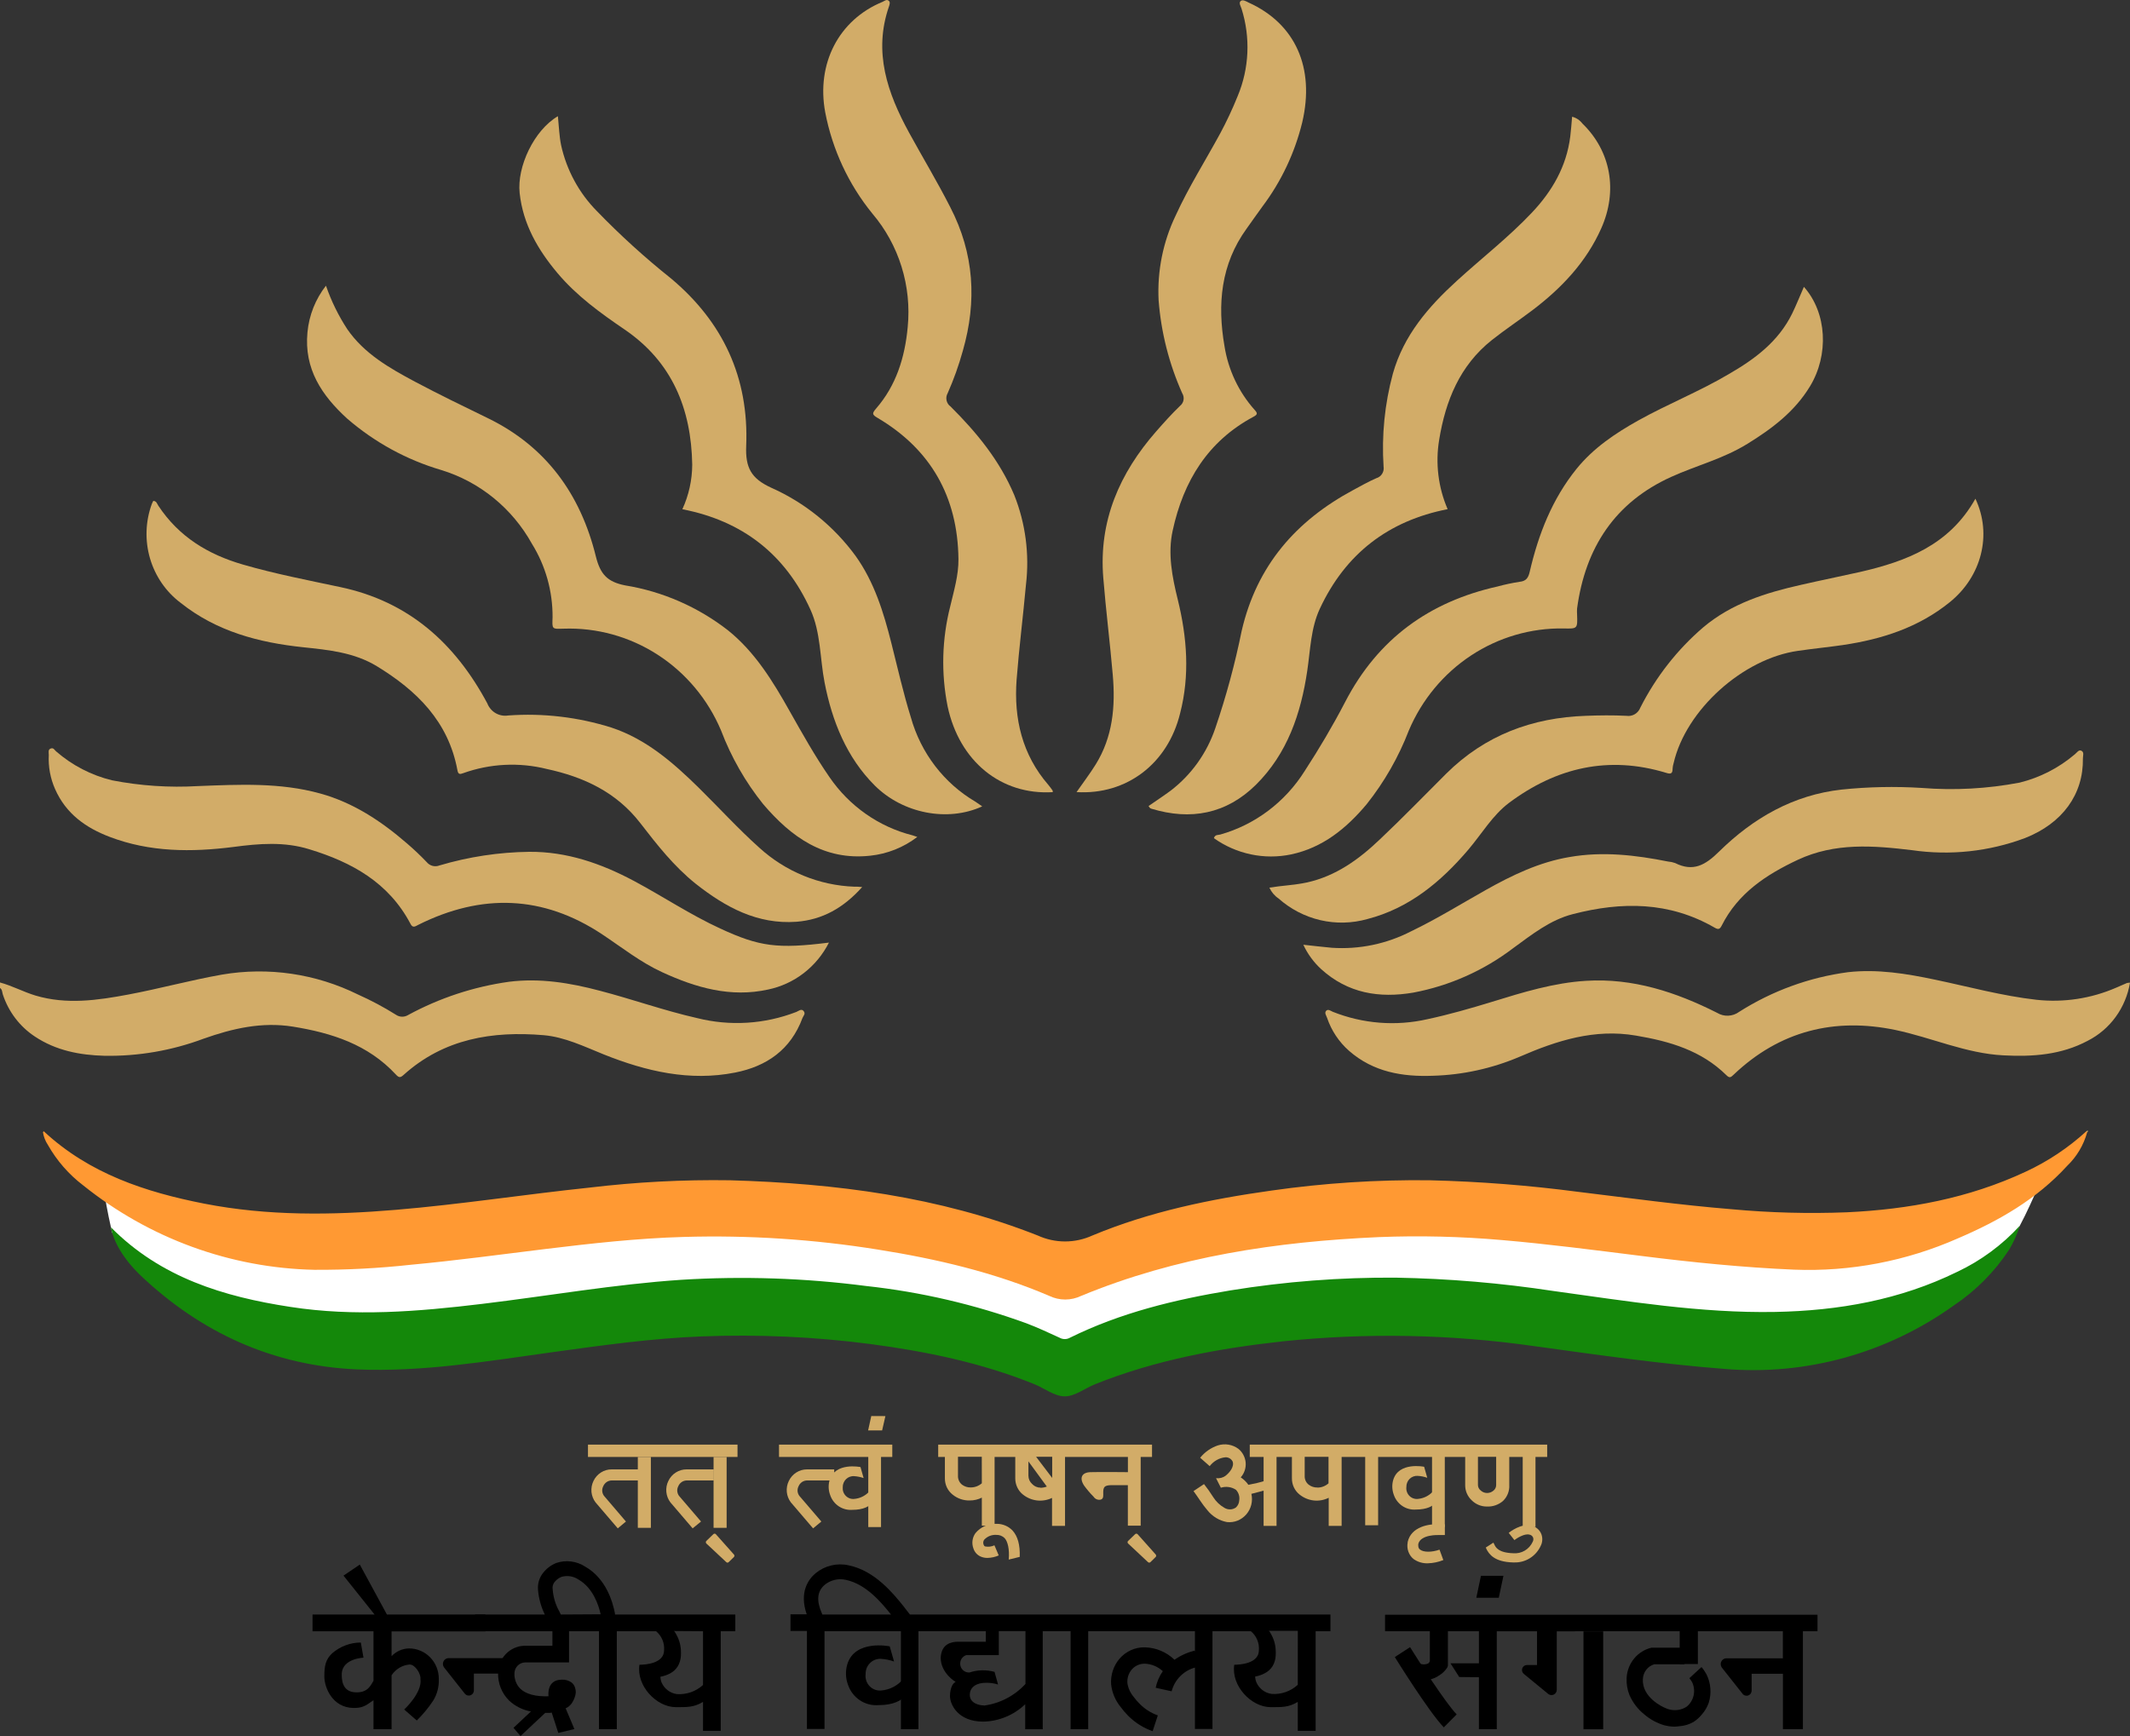 <svg width="92" height="75" viewBox="0 0 92 75" fill="none" xmlns="http://www.w3.org/2000/svg">
<rect x="0" y="0" width="92" height="75" fill="#333333" stroke="none"/>
<g clip-path="url(#clip0_2002_3072)">
<path d="M4.841 53.25C4.841 53.25 4.54 51.917 4.554 51.737C4.569 51.557 9.998 53.708 9.998 53.708L19.644 53.4L28.936 52.15L38.425 52.712L44.307 55.002L49.617 54.405L54.345 52.818L65.591 52.185C65.591 52.185 75.354 52.727 75.408 52.78C75.462 52.833 83.83 53.155 83.83 53.155L88.027 51.315L87.892 51.595C87.892 51.595 87.531 52.415 87.235 52.965L86.968 53.5L84.958 55.127C84.958 55.127 79.494 56.917 79.406 56.928C79.318 56.938 76.339 57.5 76.339 57.5C76.339 57.5 70.251 57.538 70.18 57.5C70.109 57.462 60.674 56.455 60.674 56.455L50.48 57.267C50.48 57.267 46.325 58.17 46.288 58.188C46.251 58.205 43.079 58.295 43.008 58.278C42.937 58.26 30.752 56.148 30.752 56.148L24.453 56.943C24.453 56.943 17.489 58.078 17.369 58.078C17.249 58.078 10.506 57.105 10.506 57.105L6.032 54.5L4.841 53.25Z" fill="white"/>
<path d="M0 42.445C0.527 42.587 1.01 42.852 1.534 43.01C2.88 43.41 4.214 43.215 5.547 42.965C6.88 42.715 8.229 42.345 9.587 42.105C11.588 41.763 13.644 42.065 15.469 42.968C16.029 43.218 16.571 43.507 17.092 43.833C17.17 43.888 17.262 43.92 17.358 43.923C17.453 43.926 17.547 43.901 17.629 43.85C18.985 43.114 20.458 42.628 21.98 42.415C23.32 42.245 24.622 42.462 25.902 42.8C27.311 43.167 28.684 43.66 30.108 43.983C31.53 44.34 33.025 44.248 34.395 43.718C34.493 43.68 34.613 43.56 34.711 43.68C34.809 43.8 34.696 43.885 34.662 43.977C34.152 45.355 33.108 46.07 31.75 46.337C29.789 46.725 27.907 46.285 26.078 45.553C25.232 45.212 24.399 44.803 23.485 44.722C21.279 44.535 19.176 44.867 17.433 46.438C17.291 46.565 17.232 46.565 17.099 46.422C15.893 45.12 14.325 44.623 12.65 44.352C11.31 44.138 10.043 44.43 8.79 44.875C7.42 45.387 5.969 45.637 4.51 45.612C3.449 45.583 2.419 45.388 1.503 44.778C0.855 44.35 0.369 43.711 0.123 42.965C0.091 42.87 0.103 42.75 0 42.682V42.445Z" fill="#D2AC68"/>
<path d="M90.149 48.92C89.996 49.471 89.7 49.969 89.291 50.362C87.97 51.812 86.32 52.75 84.566 53.5C82.339 54.483 79.925 54.945 77.501 54.852C75.295 54.758 73.089 54.535 70.903 54.26C68.89 54.01 66.883 53.745 64.861 53.572C63.098 53.418 61.328 53.375 59.561 53.445C55.149 53.64 50.818 54.282 46.697 55.985C46.482 56.088 46.247 56.142 46.01 56.142C45.772 56.142 45.537 56.088 45.322 55.985C42.949 54.97 40.459 54.388 37.925 53.985C35.149 53.539 32.34 53.356 29.532 53.438C27.529 53.495 25.541 53.718 23.553 53.96C21.619 54.197 19.688 54.46 17.746 54.64C16.363 54.792 14.971 54.865 13.579 54.858C9.949 54.781 6.443 53.5 3.591 51.208C2.971 50.736 2.452 50.141 2.066 49.458C1.957 49.293 1.885 49.106 1.855 48.91L1.89 48.873C3.858 50.705 6.28 51.5 8.824 52C11.567 52.535 14.329 52.5 17.099 52.267C19.869 52.035 22.671 51.6 25.46 51.307C27.476 51.066 29.505 50.959 31.534 50.99C36.076 51.123 40.552 51.69 44.82 53.375C45.192 53.545 45.595 53.633 46.002 53.633C46.41 53.633 46.813 53.545 47.185 53.375C49.661 52.343 52.271 51.807 54.916 51.435C57.182 51.111 59.469 50.962 61.757 50.99C63.901 51.043 66.04 51.21 68.167 51.49C70.373 51.758 72.579 52.06 74.785 52.24C76.444 52.394 78.11 52.438 79.773 52.373C82.44 52.248 85.036 51.767 87.487 50.623C88.446 50.18 89.332 49.589 90.115 48.873L90.149 48.92Z" fill="#FF9933"/>
<path d="M4.79 53.02C6.937 55.193 9.66 56.02 12.538 56.46C15.305 56.89 18.065 56.663 20.823 56.33C23.691 55.985 26.539 55.483 29.421 55.29C32.086 55.124 34.76 55.214 37.407 55.557C39.773 55.814 42.101 56.356 44.342 57.172C44.832 57.358 45.3 57.578 45.773 57.795C45.84 57.832 45.914 57.851 45.99 57.851C46.066 57.851 46.141 57.832 46.207 57.795C48.413 56.705 50.752 56.145 53.142 55.748C55.507 55.364 57.899 55.18 60.294 55.197C62.57 55.238 64.842 55.43 67.094 55.773C70.28 56.21 73.454 56.737 76.68 56.678C79.408 56.625 82.058 56.163 84.543 54.943C85.559 54.463 86.475 53.788 87.24 52.955C87.127 53.322 86.969 53.673 86.772 54C86.145 54.95 85.34 55.762 84.401 56.39C81.515 58.463 78.007 59.436 74.489 59.14C71.739 58.928 69.01 58.532 66.277 58.157C62.679 57.642 59.033 57.571 55.419 57.947C52.654 58.25 49.925 58.75 47.308 59.797C46.861 59.975 46.425 60.328 45.984 60.325C45.543 60.322 45.106 59.972 44.66 59.792C42.386 58.873 40.003 58.383 37.594 58.065C35.179 57.75 32.743 57.64 30.311 57.735C28.162 57.818 26.036 58.117 23.909 58.41C21.087 58.8 18.271 59.282 15.406 59.16C11.817 59 8.702 57.595 6.072 55.102C5.312 54.37 4.902 53.633 4.79 53.02Z" fill="#14880A"/>
<path d="M46.499 34.22C46.793 33.797 47.08 33.422 47.328 33.022C48.063 31.835 48.183 30.522 48.063 29.155C47.943 27.757 47.766 26.365 47.654 24.967C47.45 22.497 48.362 20.435 49.945 18.63C50.274 18.255 50.61 17.88 50.968 17.535C51.048 17.472 51.103 17.381 51.12 17.279C51.137 17.177 51.116 17.072 51.061 16.985C50.495 15.717 50.15 14.358 50.043 12.97C49.98 11.707 50.234 10.448 50.779 9.312C51.34 8.085 52.061 6.947 52.703 5.765C52.984 5.242 53.236 4.704 53.458 4.152C53.958 2.957 54.017 1.619 53.627 0.382C53.595 0.272 53.495 0.132 53.585 0.047C53.676 -0.038 53.831 0.062 53.933 0.112C55.951 1.025 56.801 2.93 56.247 5.285C55.926 6.602 55.342 7.838 54.532 8.915C54.299 9.232 54.076 9.557 53.845 9.877C52.73 11.415 52.575 13.145 52.889 14.955C53.051 15.981 53.503 16.936 54.188 17.705C54.321 17.852 54.326 17.907 54.137 18.007C52.176 19.057 51.117 20.775 50.651 22.922C50.431 23.922 50.629 24.922 50.872 25.907C51.272 27.537 51.397 29.172 50.972 30.817C50.438 33 48.654 34.35 46.499 34.22Z" fill="#D2AC68"/>
<path d="M45.472 34.222C43.239 34.358 41.437 32.892 40.93 30.517C40.644 29.084 40.683 27.603 41.045 26.188C41.202 25.517 41.405 24.852 41.398 24.157C41.368 21.455 40.194 19.407 37.907 18.055C37.662 17.913 37.662 17.86 37.839 17.652C38.709 16.652 39.084 15.443 39.206 14.133C39.293 13.252 39.202 12.364 38.94 11.521C38.678 10.678 38.25 9.898 37.682 9.23C36.655 7.97 35.954 6.468 35.645 4.86C35.25 2.76 36.223 0.86 38.118 0.08C38.206 0.042 38.304 -0.055 38.4 0.045C38.459 0.105 38.42 0.195 38.4 0.27C37.711 2.25 38.331 4.02 39.265 5.73C39.854 6.807 40.491 7.862 41.045 8.952C42.079 10.953 42.202 13.012 41.587 15.155C41.414 15.78 41.196 16.391 40.934 16.983C40.879 17.077 40.861 17.189 40.884 17.297C40.907 17.405 40.968 17.5 41.057 17.562C42.182 18.68 43.18 19.895 43.807 21.385C44.295 22.609 44.469 23.939 44.315 25.25C44.19 26.622 44.016 28 43.91 29.36C43.783 31.05 44.155 32.61 45.278 33.905C45.347 33.983 45.406 34.072 45.467 34.155C45.471 34.177 45.473 34.2 45.472 34.222Z" fill="#D2AC68"/>
<path d="M42.425 34.837C40.925 35.525 38.993 35.142 37.782 33.935C36.572 32.727 35.941 31.163 35.615 29.483C35.412 28.433 35.454 27.323 35.005 26.337C33.914 23.93 32.051 22.5 29.473 22C29.75 21.397 29.896 20.741 29.899 20.075C29.858 17.652 29.024 15.633 26.985 14.24C25.936 13.525 24.906 12.783 24.075 11.793C23.244 10.803 22.59 9.695 22.445 8.34C22.323 7.202 23.068 5.622 24.097 5.02C24.142 5.452 24.154 5.872 24.235 6.27C24.473 7.351 25.01 8.34 25.781 9.12C26.786 10.159 27.855 11.131 28.983 12.03C31.23 13.912 32.35 16.317 32.23 19.262C32.191 20.205 32.446 20.67 33.299 21.065C34.752 21.709 36.015 22.729 36.961 24.025C37.763 25.15 38.165 26.453 38.498 27.775C38.77 28.852 39.013 29.935 39.344 30.997C39.774 32.533 40.774 33.838 42.131 34.635C42.219 34.693 42.302 34.75 42.425 34.837Z" fill="#D2AC68"/>
<path d="M49.609 34.822C49.931 34.597 50.257 34.385 50.57 34.153C51.459 33.47 52.129 32.533 52.492 31.46C52.962 30.084 53.343 28.677 53.632 27.25C54.286 24.427 55.98 22.5 58.441 21.175C58.774 20.995 59.105 20.808 59.451 20.657C59.554 20.628 59.642 20.56 59.699 20.468C59.756 20.375 59.778 20.265 59.76 20.157C59.672 18.806 59.808 17.448 60.162 16.142C60.63 14.48 61.701 13.248 62.927 12.13C64.003 11.148 65.155 10.255 66.16 9.193C67.042 8.262 67.662 7.192 67.824 5.895C67.858 5.622 67.876 5.345 67.903 5.043C68.08 5.087 68.237 5.191 68.349 5.338C69.574 6.527 69.888 8.235 69.162 9.865C68.51 11.33 67.447 12.445 66.201 13.393C65.618 13.835 65.005 14.24 64.432 14.695C63.059 15.787 62.439 17.3 62.162 18.997C61.993 20.012 62.12 21.056 62.527 21.997C59.968 22.497 58.115 23.92 57.007 26.297C56.617 27.133 56.598 28.07 56.465 28.97C56.191 30.832 55.602 32.56 54.247 33.903C52.965 35.167 51.428 35.453 49.732 34.938C49.707 34.93 49.683 34.917 49.663 34.9C49.644 34.876 49.626 34.85 49.609 34.822Z" fill="#D2AC68"/>
<path d="M14.079 12.342C14.308 13.005 14.617 13.636 14.999 14.22C15.734 15.285 16.825 15.902 17.92 16.488C18.957 17.038 20.014 17.552 21.07 18.065C23.58 19.285 25.075 21.348 25.737 24.04C25.928 24.805 26.227 25.137 27.002 25.29C28.615 25.552 30.139 26.218 31.439 27.227C32.608 28.165 33.38 29.427 34.11 30.727C34.655 31.692 35.194 32.657 35.826 33.572C36.683 34.825 37.956 35.719 39.41 36.087C39.456 36.1 39.503 36.117 39.621 36.157C39.027 36.611 38.324 36.891 37.586 36.968C35.603 37.185 34.181 36.17 32.963 34.74C32.196 33.785 31.582 32.711 31.145 31.56C30.577 30.213 29.623 29.072 28.409 28.287C27.195 27.502 25.777 27.109 24.34 27.16C23.823 27.177 23.85 27.18 23.867 26.66C23.873 25.54 23.564 24.442 22.977 23.495C22.123 21.955 20.717 20.812 19.055 20.305C17.564 19.866 16.18 19.109 14.996 18.085C13.9 17.085 13.128 15.94 13.28 14.355C13.349 13.619 13.627 12.92 14.079 12.342Z" fill="#D2AC68"/>
<path d="M77.915 12.393C78.913 13.512 79.004 15.335 78.175 16.695C77.511 17.788 76.535 18.52 75.479 19.172C74.423 19.825 73.273 20.108 72.185 20.602C69.76 21.7 68.474 23.652 68.118 26.29C68.112 26.373 68.112 26.457 68.118 26.54C68.14 27.165 68.14 27.165 67.537 27.15C66.12 27.127 64.728 27.534 63.537 28.319C62.347 29.105 61.412 30.232 60.85 31.56C60.408 32.709 59.794 33.781 59.032 34.74C58.152 35.792 57.125 36.625 55.762 36.913C55.189 37.032 54.598 37.031 54.026 36.91C53.453 36.789 52.91 36.551 52.431 36.21C52.485 36.045 52.614 36.08 52.703 36.055C54.211 35.63 55.512 34.65 56.355 33.305C56.98 32.343 57.566 31.355 58.095 30.337C59.517 27.587 61.75 25.992 64.684 25.337C64.997 25.252 65.315 25.184 65.635 25.135C65.927 25.105 66.013 24.957 66.074 24.695C66.449 23.078 67.042 21.562 68.089 20.262C68.824 19.352 69.765 18.723 70.761 18.165C72.038 17.453 73.398 16.915 74.665 16.165C75.793 15.515 76.815 14.758 77.411 13.54C77.587 13.178 77.737 12.797 77.915 12.393Z" fill="#D2AC68"/>
<path d="M37.24 38.322C36.429 39.227 35.525 39.733 34.404 39.822C32.716 39.945 31.336 39.195 30.049 38.18C29.112 37.43 28.384 36.502 27.661 35.565C26.622 34.218 25.21 33.565 23.612 33.22C22.417 32.923 21.164 32.987 20.004 33.403C19.869 33.453 19.793 33.462 19.759 33.282C19.369 31.163 17.994 29.83 16.278 28.782C15.298 28.185 14.192 28.078 13.092 27.962C11.177 27.76 9.356 27.282 7.804 26.045C7.17 25.569 6.706 24.895 6.48 24.126C6.255 23.356 6.281 22.533 6.554 21.78C6.571 21.733 6.598 21.688 6.62 21.64C6.76 21.64 6.787 21.77 6.839 21.848C7.726 23.19 8.988 23.955 10.493 24.39C11.883 24.793 13.297 25.065 14.707 25.365C17.648 25.988 19.653 27.782 21.048 30.387C21.118 30.566 21.244 30.715 21.408 30.81C21.572 30.905 21.762 30.94 21.948 30.91C23.456 30.801 24.971 30.979 26.416 31.435C27.919 31.935 29.083 32.953 30.193 34.045C31.064 34.903 31.885 35.807 32.797 36.623C33.932 37.657 35.386 38.253 36.907 38.307C36.988 38.3 37.064 38.31 37.24 38.322Z" fill="#D2AC68"/>
<path d="M85.323 21.545C86.059 23.105 85.581 24.91 84.22 26.012C82.86 27.115 81.279 27.617 79.597 27.867C78.953 27.96 78.308 28.023 77.663 28.117C75.276 28.453 72.817 30.672 72.288 32.968C72.264 33.044 72.249 33.123 72.244 33.203C72.244 33.43 72.165 33.453 71.954 33.385C69.481 32.635 67.226 33.155 65.179 34.685C64.464 35.222 64 36.025 63.422 36.705C62.233 38.102 60.863 39.24 59.059 39.705C58.397 39.892 57.7 39.908 57.031 39.753C56.361 39.597 55.74 39.275 55.223 38.815C55.051 38.7 54.915 38.538 54.828 38.347C55.375 38.258 55.914 38.24 56.444 38.125C57.699 37.85 58.699 37.125 59.608 36.255C60.588 35.33 61.515 34.37 62.464 33.425C64.14 31.76 66.184 31.003 68.491 30.925C69.077 30.902 69.663 30.895 70.249 30.925C70.374 30.944 70.502 30.92 70.612 30.855C70.721 30.79 70.806 30.688 70.852 30.567C71.523 29.244 72.443 28.068 73.56 27.108C74.786 26.07 76.271 25.608 77.788 25.267C78.636 25.073 79.489 24.9 80.34 24.71C82.343 24.25 84.201 23.547 85.323 21.545Z" fill="#D2AC68"/>
<path d="M56.294 40.815C56.735 40.862 57.132 40.91 57.52 40.945C58.705 41.026 59.891 40.78 60.951 40.233C62.062 39.7 63.103 39.053 64.174 38.45C65.317 37.807 66.488 37.245 67.792 37.025C69.224 36.775 70.638 36.938 72.048 37.22C72.151 37.228 72.254 37.25 72.352 37.285C73.131 37.675 73.656 37.38 74.256 36.785C75.727 35.34 77.457 34.345 79.536 34.112C80.688 33.992 81.848 33.968 83.004 34.04C84.418 34.154 85.841 34.076 87.235 33.81C88.112 33.593 88.928 33.174 89.62 32.585C89.704 32.52 89.789 32.367 89.909 32.438C90.029 32.508 89.963 32.655 89.966 32.77C89.99 34.312 89.088 35.565 87.468 36.205C85.91 36.788 84.235 36.968 82.593 36.73C80.911 36.528 79.259 36.395 77.653 37.145C76.291 37.785 75.072 38.58 74.362 39.992C74.283 40.15 74.212 40.165 74.062 40.078C72.102 38.945 70.047 38.945 67.935 39.492C66.954 39.742 66.165 40.375 65.361 40.96C64.085 41.931 62.607 42.589 61.042 42.883C59.571 43.133 58.216 42.913 57.066 41.87C56.743 41.574 56.48 41.215 56.294 40.815Z" fill="#D2AC68"/>
<path d="M35.804 40.722C35.542 41.24 35.17 41.69 34.715 42.041C34.26 42.392 33.733 42.634 33.174 42.75C31.564 43.105 30.064 42.675 28.6 42C27.666 41.572 26.867 40.935 26.017 40.37C23.453 38.665 20.793 38.593 18.07 39.953C17.938 40.02 17.825 40.112 17.727 39.905C16.786 38.127 15.197 37.25 13.371 36.693C12.283 36.352 11.185 36.443 10.084 36.59C8.273 36.82 6.478 36.818 4.738 36.155C3.706 35.763 2.848 35.155 2.378 34.087C2.174 33.626 2.081 33.121 2.108 32.615C2.108 32.517 2.064 32.383 2.191 32.337C2.319 32.292 2.353 32.405 2.422 32.46C3.118 33.065 3.944 33.493 4.834 33.71C6.06 33.95 7.311 34.033 8.557 33.96C10.322 33.892 12.097 33.8 13.829 34.28C15.254 34.672 16.46 35.47 17.57 36.43C17.869 36.686 18.156 36.957 18.428 37.242C18.494 37.323 18.583 37.381 18.683 37.407C18.783 37.433 18.888 37.426 18.984 37.388C20.246 37.014 21.551 36.816 22.864 36.8C24.477 36.788 25.956 37.3 27.367 38.05C28.622 38.72 29.819 39.52 31.105 40.112C32.806 40.9 33.581 41 35.804 40.722Z" fill="#D2AC68"/>
<path d="M92 42.453C91.911 42.989 91.699 43.496 91.381 43.933C91.064 44.369 90.649 44.723 90.171 44.965C89.027 45.575 87.794 45.66 86.529 45.593C84.909 45.51 83.43 44.825 81.872 44.498C79.249 43.95 76.871 44.53 74.876 46.432C74.758 46.545 74.704 46.585 74.572 46.455C73.484 45.38 72.121 44.987 70.665 44.74C68.876 44.432 67.248 44.953 65.637 45.653C64.448 46.16 63.176 46.439 61.887 46.475C60.578 46.525 59.316 46.315 58.269 45.398C57.834 45.015 57.505 44.522 57.318 43.968C57.286 43.873 57.196 43.763 57.279 43.67C57.362 43.578 57.473 43.67 57.563 43.71C58.867 44.23 60.293 44.342 61.659 44.03C62.6 43.828 63.525 43.562 64.446 43.28C65.775 42.87 67.108 42.458 68.508 42.373C70.528 42.248 72.385 42.858 74.165 43.755C74.31 43.844 74.478 43.888 74.647 43.88C74.816 43.873 74.979 43.816 75.116 43.715C76.546 42.806 78.15 42.222 79.82 42C81.085 41.858 82.332 42.06 83.573 42.322C85.043 42.63 86.475 43.025 87.965 43.193C89.134 43.32 90.315 43.141 91.397 42.672C91.554 42.608 91.708 42.535 91.863 42.47C91.908 42.46 91.954 42.454 92 42.453Z" fill="#D2AC68"/>
<path d="M90.115 48.885C90.132 48.867 90.159 48.835 90.162 48.835C90.204 48.867 90.181 48.895 90.15 48.92L90.115 48.885Z" fill="#D2AC68"/>
<path d="M62.361 74.625C61.716 73.957 60.304 71.683 60.245 71.588L60.904 71.16C61.299 71.797 62.432 73.56 62.917 74.065L62.361 74.625Z" fill="black"/>
<path d="M61.537 72.578C61.392 72.575 61.247 72.553 61.108 72.513L61.319 71.87C61.434 71.916 61.562 71.916 61.677 71.87C61.715 71.847 61.743 71.81 61.758 71.767V70.377H62.539V71.843C62.542 71.879 62.542 71.916 62.539 71.953C62.535 71.985 62.525 72.017 62.508 72.045C62.415 72.188 62.291 72.306 62.145 72.39L62.101 72.42C61.931 72.526 61.736 72.581 61.537 72.578Z" fill="black"/>
<path d="M63.027 72.45L62.65 71.858H63.878V70.355H64.65V74.705H63.878V72.46L63.027 72.45Z" fill="black"/>
<path d="M68.028 70.478H67.241V73C67.241 73.043 67.229 73.086 67.206 73.123C67.183 73.159 67.151 73.189 67.113 73.208C67.075 73.227 67.032 73.234 66.989 73.23C66.947 73.226 66.907 73.209 66.873 73.183C66.68 73.028 66.189 72.623 65.817 72.315C65.783 72.287 65.758 72.249 65.746 72.206C65.734 72.163 65.736 72.118 65.75 72.076C65.765 72.034 65.792 71.998 65.827 71.972C65.863 71.946 65.906 71.933 65.949 71.933H66.388V70.475H64.496V69.93H68.02" fill="black"/>
<path d="M77.872 70.412V74.705H77.009V72.31H75.658V73.03C75.659 73.077 75.645 73.124 75.619 73.162C75.593 73.201 75.555 73.231 75.511 73.246C75.468 73.262 75.42 73.263 75.376 73.25C75.331 73.237 75.292 73.21 75.263 73.172C74.947 72.772 74.528 72.245 74.366 72.037C74.341 72.001 74.325 71.958 74.322 71.913C74.318 71.868 74.326 71.823 74.346 71.783C74.365 71.742 74.395 71.708 74.431 71.683C74.468 71.659 74.511 71.644 74.555 71.642H77.006V70.407" fill="black"/>
<path d="M69.246 70.478H68.395V74.707H69.246V70.478Z" fill="black"/>
<path d="M73.335 70.445H72.55V71.89H73.335V70.445Z" fill="black"/>
<path d="M72.283 74.595C72.151 74.59 72.019 74.57 71.891 74.537C71.573 74.444 71.277 74.284 71.023 74.067C70.745 73.846 70.525 73.558 70.381 73.23C70.287 72.997 70.245 72.746 70.258 72.495C70.272 72.187 70.385 71.892 70.579 71.655C70.773 71.418 71.037 71.252 71.332 71.183H71.369H72.756V71.9H71.45C71.312 71.941 71.191 72.025 71.103 72.14C71.015 72.256 70.965 72.396 70.959 72.543C70.918 73.335 71.825 73.752 71.94 73.793C71.997 73.821 72.057 73.842 72.119 73.855C72.243 73.885 72.373 73.89 72.499 73.869C72.625 73.847 72.746 73.8 72.854 73.73C73.004 73.607 73.109 73.435 73.152 73.243C73.194 73.051 73.171 72.85 73.087 72.672C73.074 72.649 73.059 72.626 73.043 72.605L73.031 72.585C73.012 72.555 72.992 72.527 72.969 72.5L73.491 72.02C73.54 72.073 73.583 72.131 73.621 72.192C73.651 72.237 73.679 72.283 73.705 72.33C73.897 72.713 73.932 73.158 73.803 73.567C73.737 73.752 73.637 73.922 73.509 74.067C73.405 74.195 73.283 74.304 73.146 74.392C72.96 74.499 72.753 74.561 72.54 74.575C72.455 74.588 72.369 74.595 72.283 74.595Z" fill="black"/>
<path d="M64.736 69.028H63.765L63.966 68.078H64.937L64.736 69.028Z" fill="black"/>
<path d="M17.666 71.215C17.525 71.218 17.386 71.248 17.257 71.306C17.128 71.363 17.011 71.446 16.913 71.55V70.48H20.968V69.75H16.712L15.541 67.593L14.837 68.07L16.178 69.75H13.499V70.475H16.132V72.612C16.024 72.775 15.909 73.138 15.357 73.112C14.742 73.09 14.761 72.498 14.761 72.295C14.803 71.645 15.7 71.615 15.7 71.615L15.585 70.96C15.13 70.961 14.691 71.127 14.345 71.427C14.063 71.695 14.009 71.965 14.009 72.427C14.009 72.89 14.347 73.772 15.266 73.787C15.639 73.787 15.757 73.72 16.132 73.453V74.703H16.913V72.375C17 72.242 17.116 72.132 17.251 72.051C17.386 71.971 17.537 71.922 17.693 71.91C17.938 71.91 18.183 72.323 18.161 72.532C18.249 73.127 17.458 73.855 17.458 73.855L18.002 74.328C18.266 74.069 18.502 73.784 18.708 73.475C18.883 73.192 18.968 72.862 18.953 72.528C18.953 72.355 18.921 72.184 18.856 72.024C18.792 71.865 18.697 71.72 18.577 71.598C18.458 71.476 18.316 71.379 18.159 71.314C18.003 71.248 17.835 71.214 17.666 71.215Z" fill="black"/>
<path d="M24.613 70.472H25.872V74.705H26.642V70.472H28.338C28.456 70.57 28.549 70.696 28.61 70.838C28.67 70.98 28.695 71.135 28.684 71.29C28.684 71.87 27.873 71.92 27.62 71.92C27.478 72.83 28.355 73.752 29.189 73.752C29.662 73.752 29.966 73.767 30.365 73.525V74.775H31.13V70.472H31.76V69.75H26.564C26.565 69.74 26.565 69.73 26.564 69.72C26.463 69.175 26.162 68.188 25.282 67.685C25.097 67.564 24.888 67.487 24.669 67.459C24.451 67.431 24.23 67.454 24.022 67.525C23.8 67.615 23.605 67.762 23.456 67.953C23.289 68.163 23.212 68.433 23.24 68.703C23.272 69.067 23.371 69.422 23.532 69.75H20.519V70.472H23.843M24.223 69.75C24.205 69.706 24.185 69.663 24.162 69.623C23.996 69.33 23.897 69.002 23.872 68.665C23.863 68.611 23.864 68.555 23.877 68.502C23.89 68.449 23.913 68.399 23.946 68.355C24.026 68.252 24.132 68.172 24.252 68.123C24.376 68.087 24.506 68.079 24.632 68.099C24.759 68.12 24.881 68.168 24.988 68.24C25.62 68.603 25.86 69.36 25.944 69.74L24.223 69.75ZM30.365 70.472V72.795C30.212 72.934 30.034 73.04 29.839 73.108C29.645 73.175 29.44 73.202 29.235 73.188C29.093 73.169 28.957 73.113 28.842 73.025C28.726 72.938 28.635 72.821 28.576 72.688C28.543 72.608 28.526 72.523 28.525 72.438C28.672 72.412 28.814 72.363 28.946 72.293C29.079 72.223 29.191 72.12 29.272 71.993C29.354 71.855 29.401 71.698 29.41 71.537C29.414 71.454 29.414 71.371 29.41 71.287C29.395 71.033 29.318 70.786 29.186 70.57C29.186 70.555 29.125 70.463 29.108 70.463L30.365 70.472Z" fill="black"/>
<path d="M39.663 70.47H42.58V70.925H41.388C41.075 70.925 40.665 71.025 40.631 71.61C40.631 72.293 41.278 72.662 41.278 72.662C41.021 72.785 41.033 73.278 41.033 73.278C41.033 73.63 41.369 74.377 42.469 74.377C43.143 74.364 43.788 74.097 44.281 73.627V74.707H45.038V70.47H46.242V74.705H47.002V70.47H51.612V71.368L51.6 71.312C51.288 71.386 50.993 71.519 50.73 71.705C50.383 71.371 49.927 71.179 49.45 71.168C49.242 71.163 49.035 71.205 48.844 71.292C48.653 71.378 48.484 71.507 48.347 71.668C48.092 71.972 47.964 72.368 47.992 72.767C48.031 73.123 48.172 73.46 48.396 73.735C48.498 73.876 48.611 74.008 48.734 74.13C49.032 74.428 49.391 74.653 49.786 74.79L50.009 74.108C49.714 74.004 49.445 73.833 49.225 73.608C49.128 73.514 49.04 73.412 48.962 73.302C48.82 73.135 48.727 72.93 48.695 72.71C48.687 72.605 48.7 72.499 48.732 72.398C48.765 72.298 48.816 72.205 48.884 72.125C48.955 72.044 49.042 71.98 49.14 71.936C49.238 71.893 49.344 71.872 49.45 71.875C49.737 71.886 50.012 72.001 50.225 72.198C50.075 72.412 49.969 72.657 49.916 72.915L50.605 73.067C50.67 72.822 50.797 72.597 50.974 72.418C51.151 72.238 51.371 72.108 51.612 72.043V74.695H52.37V70.472H54.029C54.147 70.57 54.24 70.696 54.3 70.838C54.361 70.98 54.386 71.135 54.375 71.29C54.375 71.87 53.563 71.92 53.311 71.92C53.169 72.83 54.046 73.752 54.88 73.752C55.353 73.752 55.657 73.767 56.054 73.525V74.775H56.826V70.472H57.465V69.75H39.302C39.226 69.645 39.057 69.445 39.011 69.375C38.582 68.845 37.785 67.855 36.655 67.625C36.407 67.569 36.15 67.571 35.902 67.63C35.655 67.69 35.424 67.805 35.226 67.968C34.929 68.218 34.508 68.772 34.844 69.74H34.143V70.46H34.853V74.695H35.613V70.47H39.663ZM35.518 69.75C35.513 69.732 35.506 69.714 35.498 69.698C35.253 69.142 35.297 68.74 35.626 68.463C35.751 68.362 35.896 68.291 36.051 68.254C36.206 68.217 36.367 68.216 36.523 68.25C37.415 68.433 38.084 69.25 38.484 69.75H35.518ZM42.494 73.677C42.295 73.677 41.888 73.585 41.888 73.22C41.888 72.855 42.222 72.7 42.572 72.7C42.754 72.694 42.935 72.719 43.109 72.775L42.957 72.228C42.6 72.129 42.223 72.138 41.871 72.255C41.78 72.26 41.69 72.231 41.617 72.174C41.545 72.117 41.496 72.034 41.479 71.942C41.462 71.851 41.478 71.756 41.524 71.675C41.571 71.595 41.644 71.534 41.731 71.505H43.141V70.468H44.293V72.75C43.818 73.265 43.182 73.596 42.494 73.685V73.677ZM56.054 72.787C55.901 72.927 55.723 73.033 55.529 73.1C55.335 73.168 55.13 73.195 54.926 73.18C54.783 73.161 54.648 73.105 54.532 73.018C54.417 72.93 54.325 72.814 54.267 72.68C54.234 72.601 54.216 72.516 54.213 72.43C54.36 72.405 54.502 72.356 54.634 72.285C54.768 72.216 54.881 72.113 54.963 71.985C55.045 71.847 55.092 71.691 55.1 71.53C55.106 71.447 55.106 71.363 55.1 71.28C55.087 71.026 55.012 70.779 54.88 70.562C54.88 70.547 54.818 70.455 54.801 70.455H56.056L56.054 72.787Z" fill="black"/>
<path d="M78.502 69.76H59.824V70.472H78.502V69.76Z" fill="black"/>
<path d="M24.708 73.567C24.751 73.499 24.788 73.426 24.816 73.35C24.846 73.275 24.864 73.196 24.87 73.115C24.871 73.048 24.861 72.981 24.84 72.918C24.813 72.823 24.756 72.739 24.679 72.68C24.557 72.598 24.413 72.557 24.267 72.565C23.595 72.565 23.691 73.263 23.691 73.263V73.282C23.132 73.302 22.71 73.188 22.465 72.948C22.381 72.86 22.316 72.756 22.274 72.641C22.232 72.527 22.213 72.405 22.22 72.282C22.224 72.16 22.274 72.043 22.36 71.957C22.446 71.871 22.561 71.822 22.681 71.82H24.578V70.35H23.86V71.1H22.634C22.335 71.112 22.051 71.242 21.843 71.461C21.634 71.681 21.517 71.974 21.514 72.28C21.508 72.5 21.547 72.718 21.628 72.922C21.709 73.125 21.831 73.309 21.985 73.463C22.249 73.711 22.579 73.876 22.933 73.938L22.179 74.645L22.483 75L23.549 74H23.571H23.747C23.775 73.998 23.802 73.992 23.828 73.983L24.115 74.865L24.809 74.698L24.431 73.8C24.489 73.78 24.542 73.748 24.586 73.705C24.633 73.666 24.674 73.619 24.708 73.567Z" fill="black"/>
<path d="M21.759 71.885C21.759 71.802 21.759 71.72 21.782 71.635H19.365C19.321 71.637 19.278 71.651 19.241 71.676C19.204 71.7 19.174 71.735 19.155 71.775C19.136 71.816 19.128 71.861 19.131 71.906C19.135 71.95 19.15 71.993 19.176 72.03C19.338 72.237 19.757 72.765 20.073 73.165C20.102 73.202 20.141 73.23 20.185 73.243C20.23 73.256 20.277 73.255 20.321 73.239C20.364 73.223 20.402 73.194 20.428 73.155C20.455 73.116 20.469 73.07 20.468 73.022V72.302H21.718C21.733 72.168 21.75 72.025 21.759 71.885Z" fill="black"/>
<path d="M38.925 72.632C38.697 72.86 38.399 73 38.082 73.03C37.988 73.042 37.892 73.032 37.802 73.001C37.712 72.97 37.631 72.918 37.564 72.849C37.497 72.781 37.446 72.697 37.416 72.605C37.385 72.514 37.376 72.416 37.388 72.32C37.386 72.232 37.403 72.144 37.435 72.062C37.468 71.981 37.517 71.907 37.579 71.846C37.641 71.784 37.715 71.736 37.796 71.705C37.877 71.674 37.964 71.66 38.05 71.665C38.243 71.677 38.434 71.715 38.616 71.78L38.43 71.125C38.43 71.125 36.918 70.812 36.594 71.91C36.512 72.194 36.522 72.498 36.623 72.775C36.715 73.051 36.893 73.288 37.131 73.449C37.369 73.611 37.653 73.686 37.937 73.665C39.273 73.665 39.29 72.835 39.29 72.835L38.925 72.632Z" fill="black"/>
<path d="M38.913 70.275V74.705H39.67V70.275" fill="black"/>
<path d="M31.26 62.943H31.855V62.41H25.396V62.943H27.581" fill="#D2AC67"/>
<path d="M38.101 61.797L38.243 61.178L37.633 61.175L37.496 61.797H38.101Z" fill="#D2AC67"/>
<path d="M54.578 64.23V65.92H55.137V62.943H55.801V63.862C55.799 64 55.829 64.135 55.887 64.259C55.946 64.382 56.032 64.49 56.139 64.573C56.314 64.712 56.524 64.799 56.745 64.823C56.967 64.847 57.19 64.807 57.39 64.707V65.92H57.948V62.943H58.966V65.895H59.525V62.943H63.285V64.16C63.284 64.283 63.308 64.405 63.357 64.518C63.406 64.631 63.477 64.732 63.566 64.815C63.741 64.99 63.977 65.087 64.221 65.085C64.472 65.097 64.719 65.013 64.912 64.85C65.005 64.763 65.079 64.656 65.126 64.537C65.174 64.417 65.196 64.289 65.189 64.16V62.943H66.827V62.41H53.98V62.943H54.578V64.23ZM64.221 64.5C64.123 64.498 64.029 64.46 63.956 64.392C63.92 64.365 63.89 64.329 63.869 64.288C63.848 64.247 63.837 64.201 63.836 64.155V62.938H64.623V64.155C64.623 64.204 64.612 64.252 64.59 64.295C64.568 64.339 64.537 64.376 64.498 64.405C64.419 64.469 64.321 64.503 64.221 64.5ZM56.904 64.263C56.769 64.267 56.636 64.225 56.527 64.142C56.469 64.097 56.423 64.038 56.393 63.971C56.362 63.903 56.349 63.829 56.353 63.755V62.938H57.382V64.082C57.252 64.199 57.085 64.264 56.912 64.267L56.904 64.263Z" fill="#D2AC67"/>
<path d="M31.696 67.27L31.473 67.487C31.459 67.501 31.441 67.509 31.421 67.509C31.402 67.509 31.384 67.501 31.37 67.487L30.51 66.683C30.502 66.675 30.496 66.666 30.492 66.657C30.488 66.647 30.486 66.637 30.486 66.626C30.486 66.616 30.488 66.605 30.492 66.596C30.496 66.586 30.502 66.577 30.51 66.57L30.811 66.28C30.818 66.272 30.826 66.266 30.836 66.262C30.845 66.258 30.855 66.256 30.865 66.256C30.875 66.256 30.885 66.258 30.894 66.262C30.904 66.266 30.912 66.272 30.919 66.28L31.698 67.155C31.706 67.162 31.712 67.171 31.716 67.181C31.72 67.192 31.722 67.202 31.722 67.213C31.722 67.224 31.72 67.235 31.715 67.244C31.71 67.254 31.704 67.263 31.696 67.27Z" fill="#D2AC68"/>
<path d="M49.911 67.27L49.69 67.487C49.676 67.501 49.657 67.509 49.638 67.509C49.618 67.509 49.599 67.501 49.585 67.487L48.727 66.683C48.719 66.676 48.712 66.667 48.708 66.657C48.703 66.648 48.701 66.637 48.701 66.626C48.701 66.615 48.703 66.605 48.708 66.595C48.712 66.585 48.719 66.577 48.727 66.57L49.028 66.28C49.035 66.273 49.044 66.267 49.053 66.263C49.062 66.259 49.072 66.257 49.082 66.257C49.092 66.257 49.102 66.259 49.111 66.263C49.121 66.267 49.129 66.273 49.136 66.28L49.916 67.155C49.923 67.163 49.929 67.172 49.933 67.182C49.937 67.192 49.939 67.203 49.938 67.214C49.938 67.225 49.935 67.235 49.931 67.245C49.926 67.254 49.919 67.263 49.911 67.27Z" fill="#D2AC68"/>
<path d="M42.959 65.92V62.943H43.852V63.862C43.85 63.999 43.88 64.135 43.939 64.258C43.997 64.381 44.083 64.489 44.19 64.573C44.365 64.711 44.575 64.798 44.796 64.823C45.016 64.847 45.239 64.809 45.44 64.713V65.92H46.001V62.943H48.717V63.6C48.717 63.6 47.516 63.587 47.099 63.6C46.722 63.612 46.609 63.85 46.825 64.18C46.949 64.35 47.086 64.511 47.234 64.66C47.267 64.71 47.313 64.75 47.368 64.772C47.423 64.795 47.483 64.8 47.541 64.787C47.678 64.748 47.651 64.6 47.651 64.485C47.651 64.235 47.712 64.172 47.979 64.162H48.715V65.912H49.269V62.943H49.759V62.41H40.523V62.943H40.812V63.862C40.81 64 40.84 64.135 40.898 64.259C40.957 64.382 41.044 64.49 41.15 64.573C41.359 64.742 41.619 64.83 41.886 64.823C42.067 64.824 42.246 64.782 42.408 64.7V65.912M42.408 64.08C42.275 64.196 42.105 64.26 41.93 64.26C41.794 64.265 41.661 64.222 41.552 64.14C41.495 64.095 41.449 64.036 41.419 63.968C41.388 63.901 41.374 63.827 41.378 63.752V62.935H42.406L42.408 64.08ZM44.938 64.267C44.87 64.268 44.804 64.254 44.743 64.227C44.681 64.2 44.626 64.16 44.58 64.11C44.53 64.065 44.49 64.01 44.462 63.949C44.435 63.887 44.42 63.82 44.42 63.752V63.135L45.215 64.222C45.124 64.257 45.027 64.275 44.93 64.275L44.938 64.267ZM45.447 63.85L44.751 62.935H45.447V63.85Z" fill="#D2AC68"/>
<path d="M42.65 67.305C42.548 67.306 42.447 67.286 42.354 67.245C42.28 67.212 42.214 67.163 42.16 67.102C42.107 67.041 42.066 66.968 42.042 66.89C42.003 66.781 41.99 66.664 42.006 66.549C42.022 66.435 42.066 66.326 42.133 66.233C42.245 66.099 42.385 65.994 42.542 65.925C42.7 65.855 42.871 65.824 43.042 65.832C43.171 65.83 43.299 65.855 43.419 65.905C43.538 65.954 43.646 66.029 43.736 66.123C43.959 66.373 44.062 66.737 44.045 67.26L43.569 67.377C43.609 66.925 43.525 66.593 43.393 66.45C43.345 66.403 43.288 66.366 43.226 66.342C43.163 66.318 43.097 66.307 43.03 66.31C42.934 66.304 42.838 66.32 42.748 66.355C42.658 66.391 42.577 66.447 42.511 66.517C42.488 66.549 42.473 66.585 42.469 66.624C42.465 66.663 42.471 66.702 42.486 66.737C42.503 66.782 42.523 66.8 42.545 66.808C42.682 66.836 42.825 66.82 42.952 66.76L43.138 67.198C42.984 67.265 42.818 67.301 42.65 67.305Z" fill="#D2AC68"/>
<path d="M61.853 62.75V65.972H62.404V62.75" fill="#D2AC67"/>
<path d="M61.863 64.465C61.697 64.631 61.481 64.733 61.25 64.755C61.181 64.764 61.112 64.756 61.047 64.733C60.981 64.71 60.922 64.672 60.873 64.622C60.825 64.572 60.788 64.512 60.766 64.445C60.743 64.378 60.736 64.307 60.745 64.237C60.743 64.172 60.755 64.108 60.78 64.048C60.804 63.987 60.84 63.933 60.887 63.888C60.933 63.843 60.988 63.809 61.048 63.787C61.108 63.764 61.172 63.755 61.235 63.76C61.376 63.768 61.514 63.796 61.647 63.843L61.512 63.367C61.512 63.367 60.412 63.14 60.176 63.938C60.117 64.144 60.125 64.365 60.198 64.567C60.264 64.769 60.394 64.941 60.567 65.059C60.74 65.176 60.947 65.231 61.154 65.215C62.135 65.215 62.135 64.612 62.135 64.612L61.863 64.465Z" fill="#D2AC67"/>
<path d="M65.77 62.75V65.972H66.322V62.75" fill="#D2AC67"/>
<path d="M61.676 67.537C61.452 67.547 61.23 67.481 61.047 67.347C60.947 67.263 60.872 67.153 60.829 67.028C60.786 66.904 60.776 66.769 60.801 66.64V66.618C60.949 65.95 61.733 65.823 62.176 65.853H62.407V66.317H62.145C62.145 66.317 61.365 66.28 61.26 66.698C61.245 66.86 61.297 66.925 61.341 66.948C61.49 67.067 61.85 67.065 62.176 66.948L62.341 67.397C62.129 67.483 61.904 67.531 61.676 67.537Z" fill="#D2AC67"/>
<path d="M37.518 64.465C37.353 64.632 37.136 64.734 36.905 64.755C36.838 64.763 36.769 64.756 36.705 64.734C36.641 64.711 36.582 64.674 36.534 64.626C36.486 64.578 36.448 64.519 36.425 64.454C36.402 64.388 36.394 64.319 36.4 64.25C36.399 64.185 36.411 64.121 36.436 64.061C36.46 64.001 36.497 63.947 36.543 63.902C36.589 63.857 36.643 63.822 36.703 63.8C36.763 63.778 36.827 63.768 36.89 63.773C37.031 63.781 37.169 63.809 37.302 63.855L37.167 63.38C37.167 63.38 36.067 63.153 35.831 63.95C35.772 64.157 35.78 64.378 35.854 64.58C35.92 64.781 36.049 64.954 36.223 65.071C36.396 65.189 36.602 65.243 36.81 65.228C37.79 65.228 37.79 64.625 37.79 64.625L37.518 64.465Z" fill="#D2AC67"/>
<path d="M37.503 62.75V65.972H38.054V62.75" fill="#D2AC67"/>
<path d="M33.648 62.41V62.943H36.16H37.386H37.947H38.54V62.41H33.648Z" fill="#D2AC67"/>
<path d="M35.12 66.028L34.159 64.905C34.061 64.775 34 64.619 33.984 64.456C33.969 64.292 33.999 64.127 34.071 63.98C34.143 63.83 34.254 63.703 34.393 63.615C34.532 63.526 34.692 63.48 34.855 63.48H36.032V63.958H34.855C34.778 63.96 34.703 63.984 34.638 64.028C34.574 64.073 34.524 64.135 34.493 64.207C34.459 64.273 34.444 64.346 34.449 64.42C34.455 64.493 34.481 64.564 34.525 64.623L35.476 65.733L35.12 66.028Z" fill="#D2AC67"/>
<path d="M29.917 66.028L28.956 64.905C28.857 64.775 28.797 64.619 28.781 64.456C28.765 64.292 28.795 64.127 28.868 63.98C28.939 63.83 29.05 63.703 29.189 63.615C29.328 63.526 29.488 63.48 29.652 63.48H30.831V63.958H29.659C29.582 63.96 29.506 63.984 29.442 64.028C29.378 64.073 29.327 64.135 29.297 64.207C29.263 64.273 29.247 64.346 29.253 64.42C29.259 64.493 29.285 64.564 29.328 64.623L30.279 65.733L29.917 66.028Z" fill="#D2AC67"/>
<path d="M26.683 66.028L25.722 64.905C25.624 64.775 25.563 64.619 25.547 64.456C25.532 64.292 25.562 64.127 25.634 63.98C25.705 63.83 25.817 63.703 25.956 63.614C26.094 63.526 26.255 63.479 26.419 63.48H27.598V63.958H26.419C26.341 63.96 26.266 63.984 26.201 64.028C26.137 64.073 26.087 64.135 26.056 64.207C26.022 64.273 26.007 64.346 26.012 64.42C26.018 64.493 26.044 64.564 26.088 64.623L27.036 65.733L26.683 66.028Z" fill="#D2AC67"/>
<path d="M65.4 67.5H65.348C64.562 67.478 64.314 67.16 64.187 66.888C64.187 66.875 64.187 66.865 64.172 66.858L64.503 66.645L64.54 66.715C64.598 66.843 64.711 67.082 65.361 67.103C65.535 67.118 65.709 67.079 65.86 66.989C66.011 66.9 66.131 66.764 66.204 66.603C66.218 66.576 66.227 66.546 66.229 66.515C66.232 66.485 66.228 66.454 66.219 66.425C66.205 66.391 66.182 66.361 66.153 66.339C66.124 66.316 66.09 66.302 66.054 66.297C65.844 66.243 65.51 66.457 65.41 66.535L65.165 66.222C65.219 66.177 65.714 65.797 66.145 65.912C66.241 65.933 66.331 65.977 66.406 66.041C66.481 66.105 66.54 66.187 66.576 66.28C66.606 66.361 66.619 66.447 66.614 66.533C66.61 66.619 66.588 66.703 66.549 66.78C66.448 67.002 66.285 67.188 66.081 67.316C65.876 67.444 65.64 67.508 65.4 67.5Z" fill="#D2AC67"/>
<path d="M52.946 63.75C52.824 63.84 52.673 63.879 52.524 63.86L52.732 64.272C52.84 64.238 52.954 64.227 53.067 64.243C53.179 64.258 53.286 64.298 53.382 64.36C53.439 64.419 53.482 64.491 53.507 64.57C53.532 64.649 53.539 64.733 53.526 64.815C53.521 64.935 53.469 65.047 53.382 65.127C53.31 65.177 53.226 65.205 53.139 65.208C53.053 65.211 52.967 65.189 52.892 65.145C52.693 65.033 52.524 64.873 52.401 64.677C52.279 64.483 52.147 64.295 52.004 64.115L51.551 64.418C51.754 64.69 51.926 64.987 52.149 65.243C52.362 65.512 52.663 65.694 52.997 65.757C53.152 65.773 53.309 65.752 53.454 65.694C53.599 65.635 53.728 65.543 53.831 65.424C53.934 65.304 54.008 65.162 54.046 65.008C54.084 64.854 54.086 64.692 54.051 64.537L54.769 64.35L54.656 63.97C54.415 64.043 54.169 64.102 53.921 64.147C53.832 64.019 53.72 63.91 53.59 63.825C53.667 63.739 53.726 63.638 53.762 63.528C53.799 63.418 53.813 63.301 53.803 63.185C53.793 63.069 53.759 62.957 53.705 62.855C53.651 62.752 53.577 62.662 53.487 62.59C53.36 62.497 53.214 62.436 53.06 62.411C52.906 62.386 52.749 62.398 52.6 62.445C52.302 62.546 52.038 62.73 51.838 62.977L52.249 63.34C52.331 63.233 52.433 63.144 52.549 63.078C52.665 63.012 52.794 62.971 52.926 62.958C52.989 62.954 53.051 62.969 53.106 62.999C53.161 63.031 53.207 63.077 53.237 63.133C53.33 63.352 53.1 63.633 52.938 63.75" fill="#D2AC67"/>
<path d="M28.113 62.943H27.549V66.005H28.113V62.943Z" fill="#D2AC67"/>
<path d="M31.385 62.943H30.821V66.005H31.385V62.943Z" fill="#D2AC67"/>
</g>
<defs>
<clipPath id="clip0_2002_3072">
<rect width="92" height="75" fill="white"/>
</clipPath>
</defs>
</svg>

